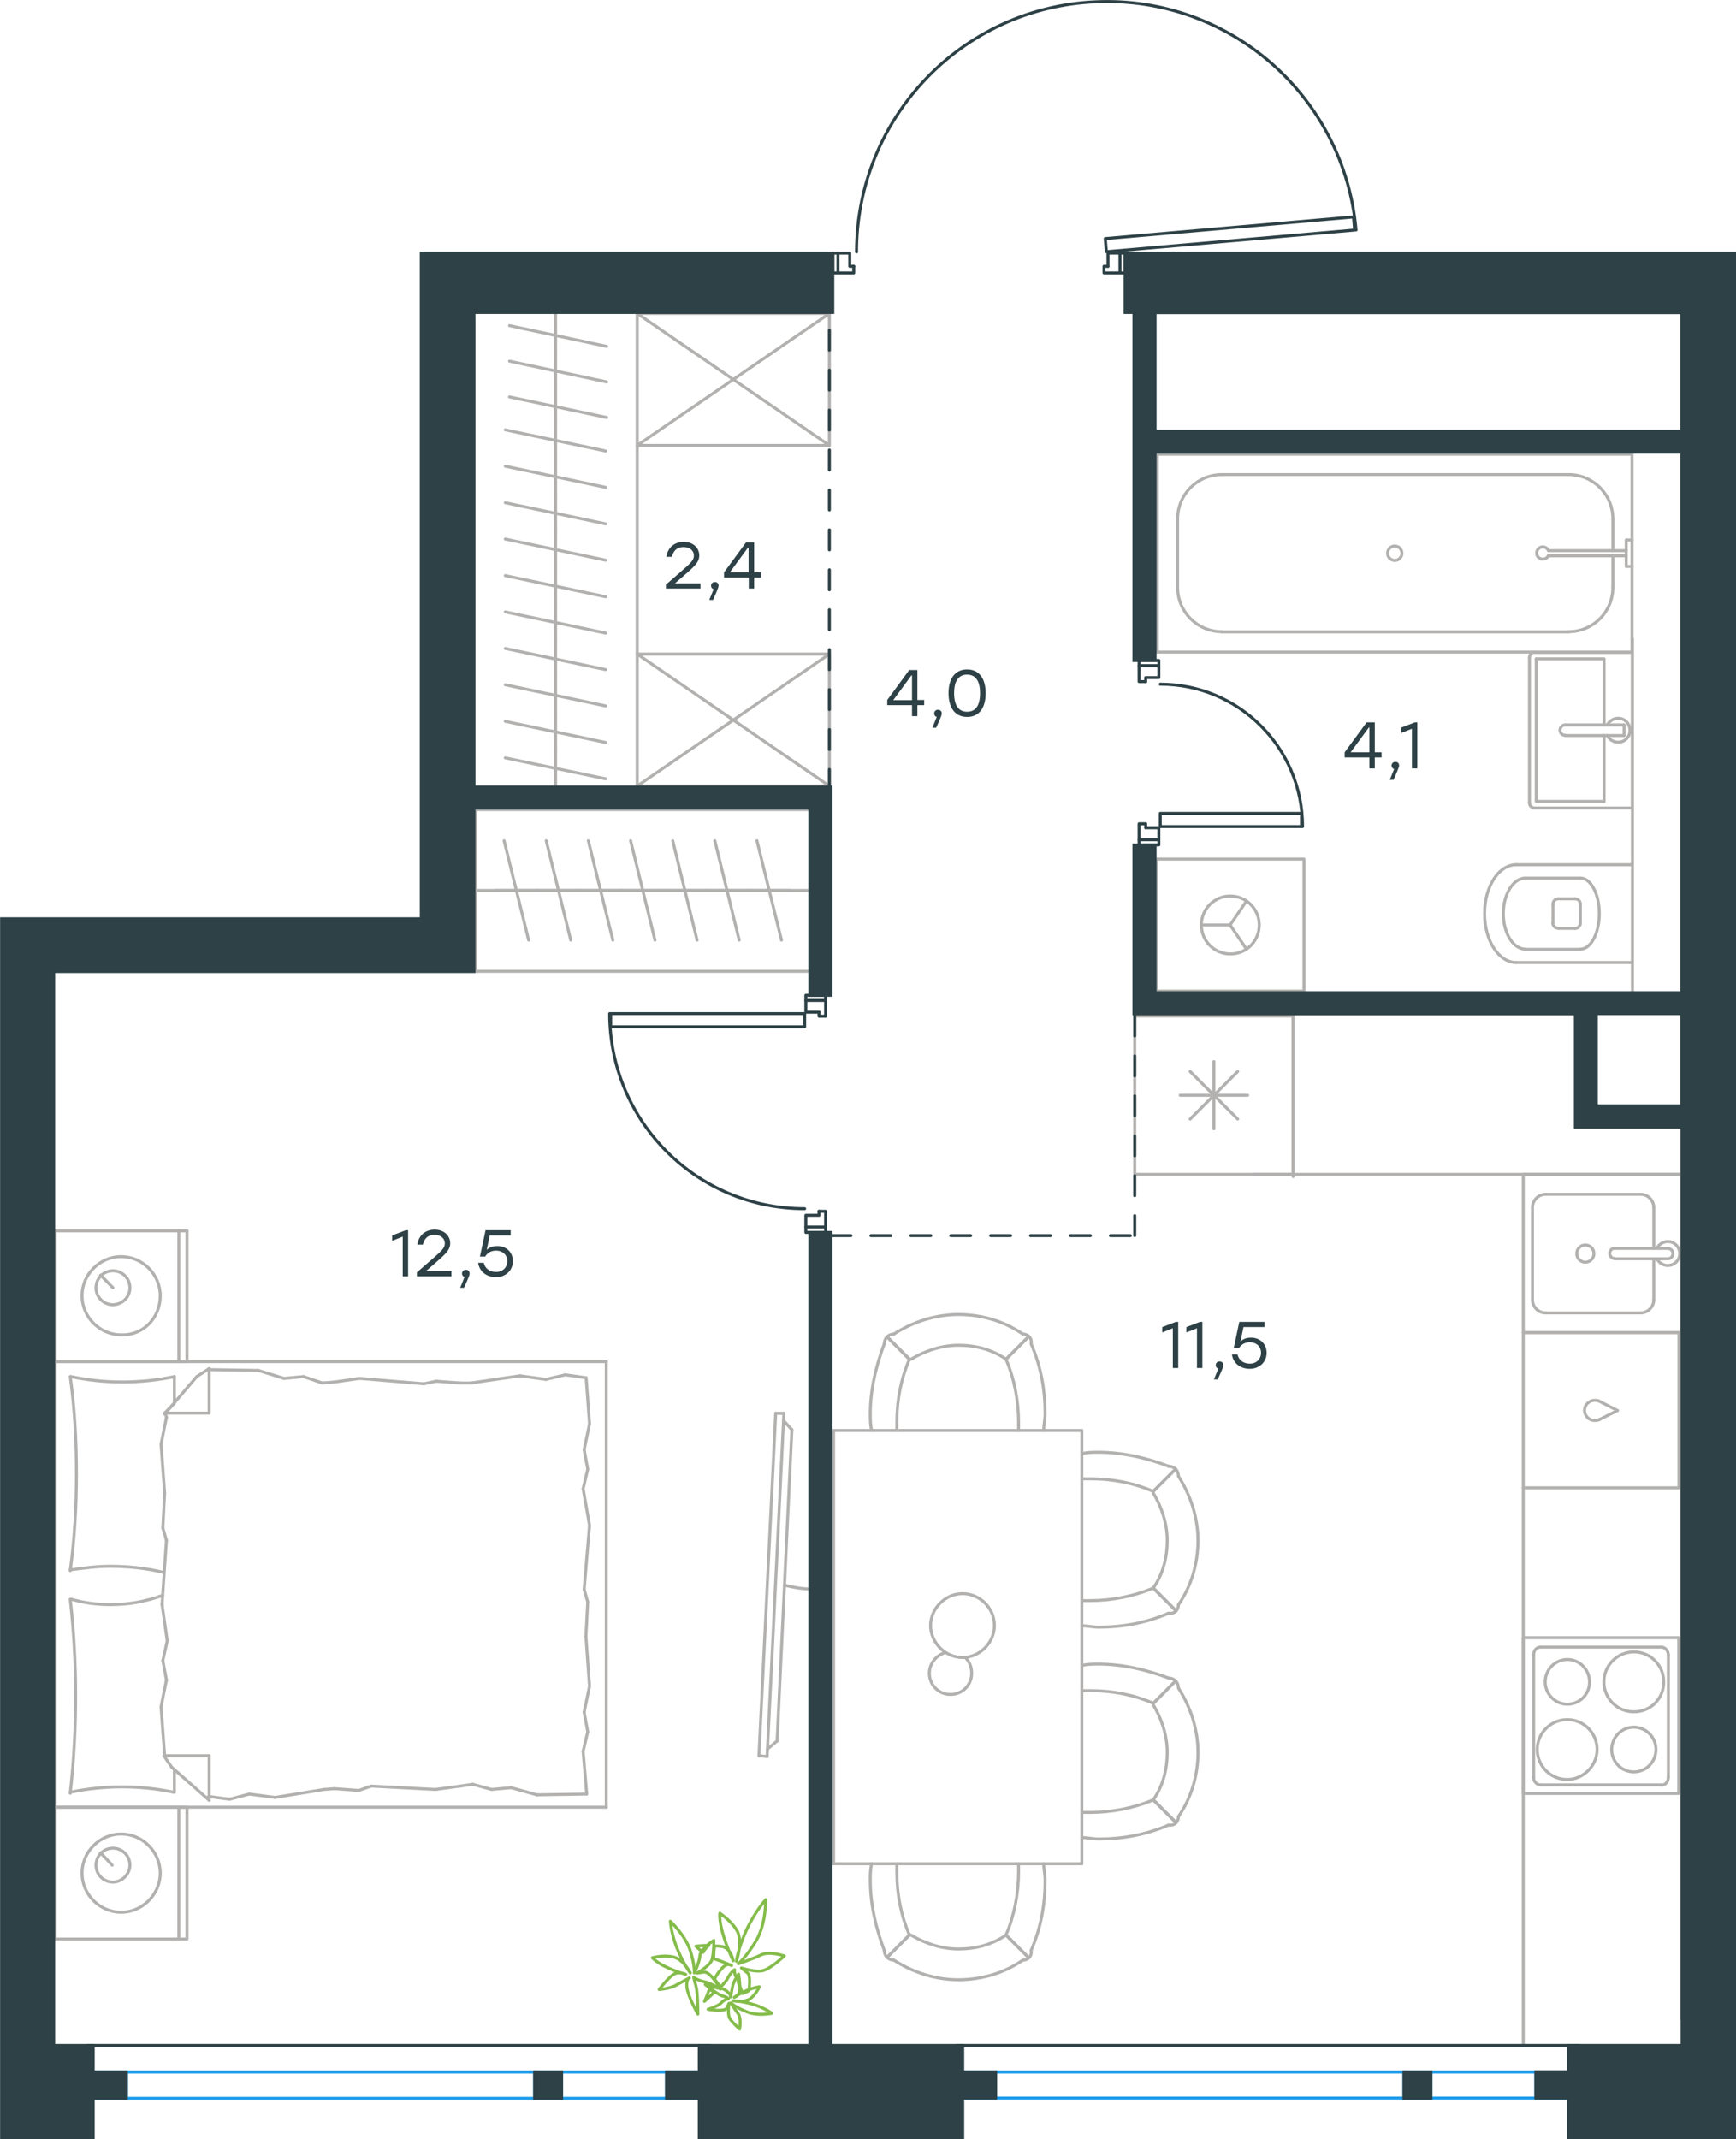 <?xml version="1.0" encoding="utf-8"?>
<!-- Generator: Adobe Illustrator 26.5.0, SVG Export Plug-In . SVG Version: 6.00 Build 0)  -->
<svg version="1.1" id="Слой_1" xmlns="http://www.w3.org/2000/svg" xmlns:xlink="http://www.w3.org/1999/xlink" x="0px" y="0px"
	 viewBox="0 0 869.9 1071.5" style="enable-background:new 0 0 869.9 1071.5;" xml:space="preserve">
<style type="text/css">
	.st0{fill:none;stroke:#B2B1B0;stroke-width:1.5;stroke-linecap:round;stroke-linejoin:round;stroke-miterlimit:22.926;}
	.st1{enable-background:new    ;}
	.st2{fill:#2D4146;}
	
		.st3{fill:none;stroke:#2D4146;stroke-width:1.5;stroke-linecap:round;stroke-linejoin:round;stroke-miterlimit:22.926;stroke-dasharray:10;}
	.st4{fill:none;stroke:#84BC4A;stroke-width:1.5;stroke-linecap:round;stroke-linejoin:round;stroke-miterlimit:22.926;}
	.st5{fill:none;stroke:#2D4146;stroke-width:1.5;stroke-linecap:round;stroke-linejoin:round;stroke-miterlimit:22.926;}
	.st6{fill:none;stroke:#2D4146;stroke-width:1.5;stroke-linecap:round;stroke-linejoin:round;stroke-miterlimit:22.925;}
	.st7{fill:none;stroke:#1D9CEB;stroke-width:1.5;stroke-linecap:round;stroke-linejoin:round;stroke-miterlimit:22.926;}
	.st8{fill:none;stroke:#2D4146;stroke-width:1.5;stroke-linecap:round;stroke-linejoin:round;stroke-miterlimit:10;}
	.st9{fill-rule:evenodd;clip-rule:evenodd;fill:#2D4146;stroke:#2D4146;stroke-width:1.5;stroke-miterlimit:10;}
</style>
<line class="st0" x1="813.8" y1="368.4" x2="813.8" y2="363.1"/>
<line class="st0" x1="803.8" y1="368.4" x2="803.8" y2="401.4"/>
<polyline class="st0" points="803.8,363.1 803.8,330 769.8,330 "/>
<polyline class="st0" points="769.8,330 769.8,401.4 803.8,401.4 "/>
<path class="st0" d="M766.4,402.1c0,1.5,1.2,2.6,2.6,2.6"/>
<path class="st0" d="M769,326.7c-1.5,0-2.6,1.2-2.6,2.6"/>
<path class="st0" d="M784.3,363.1c-1.5,0-2.6,1.2-2.6,2.6c0,1.5,1.2,2.6,2.6,2.6"/>
<line class="st0" x1="813.8" y1="368.4" x2="784.4" y2="368.4"/>
<line class="st0" x1="813.8" y1="363.1" x2="784.4" y2="363.1"/>
<path class="st0" d="M805.4,368.4c1.2,2.5,4,3.8,6.8,3.2c2.7-0.6,4.6-3.1,4.6-5.8c0-2.8-1.9-5.2-4.6-5.9c-2.7-0.6-5.5,0.7-6.8,3.2"
	/>
<line class="st0" x1="818" y1="404.7" x2="769" y2="404.7"/>
<line class="st0" x1="766.4" y1="402.1" x2="766.4" y2="329.4"/>
<polyline class="st0" points="769,326.8 818,326.8 818,404.7 "/>
<line class="st0" x1="759.8" y1="433.1" x2="818" y2="433.1"/>
<path class="st0" d="M780.8,450.2c-1.5,0-2.6,1.2-2.6,2.6"/>
<path class="st0" d="M778.1,462.3c0,1.5,1.2,2.6,2.6,2.6"/>
<path class="st0" d="M791.9,452.8c0-1.5-1.2-2.6-2.6-2.6"/>
<path class="st0" d="M789.3,465c1.5,0,2.6-1.2,2.6-2.6"/>
<line class="st0" x1="789.3" y1="450.2" x2="780.8" y2="450.2"/>
<line class="st0" x1="778.2" y1="452.8" x2="778.2" y2="462.4"/>
<line class="st0" x1="780.8" y1="465" x2="789.3" y2="465"/>
<line class="st0" x1="791.9" y1="462.4" x2="791.9" y2="452.8"/>
<path class="st0" d="M791.9,475.4c5.3,0,9.5-8,9.5-17.8c0-9.9-4.3-17.8-9.5-17.8"/>
<line class="st0" x1="764.4" y1="439.8" x2="791.9" y2="439.8"/>
<path class="st0" d="M764.4,439.8c-6.1,0-11.1,8-11.1,17.8c0,9.9,5,17.8,11.1,17.8"/>
<line class="st0" x1="764.4" y1="475.5" x2="791.9" y2="475.5"/>
<path class="st0" d="M759.8,433.1c-8.8,0-15.9,10.9-15.9,24.5c0,13.5,7.1,24.5,15.9,24.5"/>
<line class="st0" x1="759.8" y1="482.1" x2="818" y2="482.1"/>
<g>
	<polyline class="st0" points="624.6,451.3 616.4,463.3 624.6,475.4 	"/>
	<line class="st0" x1="616.4" y1="463.3" x2="601.9" y2="463.3"/>
	<path class="st0" d="M631,463.3c0-8-6.5-14.5-14.5-14.5s-14.5,6.5-14.5,14.5s6.5,14.5,14.5,14.5C624.5,477.9,631,471.4,631,463.3"
		/>
	<rect x="579.4" y="430.3" class="st0" width="74" height="66.1"/>
</g>
<line class="st0" x1="808.2" y1="294.2" x2="808.2" y2="278.4"/>
<path class="st0" d="M775.9,275.7c-0.6-1.3-2.1-2-3.5-1.7s-2.4,1.6-2.4,3c0,1.5,1,2.7,2.4,3s2.9-0.4,3.5-1.7"/>
<line class="st0" x1="814.9" y1="278.4" x2="775.9" y2="278.4"/>
<line class="st0" x1="814.9" y1="275.8" x2="775.9" y2="275.8"/>
<line class="st0" x1="814.9" y1="270.5" x2="817.8" y2="270.5"/>
<polyline class="st0" points="814.9,270.5 814.9,283.7 817.8,283.7 "/>
<path class="st0" d="M702.5,277.1c0-2-1.6-3.6-3.6-3.6s-3.6,1.6-3.6,3.6s1.6,3.6,3.6,3.6S702.5,279.1,702.5,277.1"/>
<path class="st0" d="M786,316.4c12.3,0,22.2-9.9,22.2-22.2"/>
<path class="st0" d="M808.2,259.9c0-12.3-9.9-22.2-22.2-22.2"/>
<path class="st0" d="M590.1,294.2c0,12.3,9.9,22.2,22.2,22.2"/>
<path class="st0" d="M612.3,237.7c-12.3,0-22.2,9.9-22.2,22.2"/>
<line class="st0" x1="808.2" y1="259.9" x2="808.2" y2="275.8"/>
<line class="st0" x1="786" y1="316.5" x2="612.3" y2="316.5"/>
<line class="st0" x1="590.1" y1="294.2" x2="590.1" y2="259.9"/>
<line class="st0" x1="612.3" y1="237.7" x2="786" y2="237.7"/>
<rect x="579.9" y="227.5" class="st0" width="237.9" height="99.1"/>
<line class="st0" x1="818" y1="320" x2="818" y2="503.9"/>
<line class="st0" x1="596.4" y1="536.7" x2="620.2" y2="560.5"/>
<line class="st0" x1="620.2" y1="536.7" x2="596.4" y2="560.5"/>
<line class="st0" x1="591.4" y1="548.6" x2="625.2" y2="548.6"/>
<line class="st0" x1="608.3" y1="531.7" x2="608.3" y2="565.4"/>
<rect x="568.6" y="508.9" class="st0" width="79.3" height="79.3"/>
<line class="st0" x1="828.7" y1="604.8" x2="828.7" y2="625.3"/>
<path class="st0" d="M794.4,623.6c-2.4,0-4.3,1.9-4.3,4.3c0,2.4,1.9,4.3,4.3,4.3c2.4,0,4.3-1.9,4.3-4.3S796.8,623.6,794.4,623.6"/>
<path class="st0" d="M809.2,625.2c-1.5,0-2.6,1.2-2.6,2.6c0,1.5,1.2,2.6,2.6,2.6"/>
<line class="st0" x1="835.7" y1="625.3" x2="809.2" y2="625.3"/>
<path class="st0" d="M835.7,630.5c1.5,0,2.6-1.2,2.6-2.6c0-1.5-1.2-2.6-2.6-2.6"/>
<line class="st0" x1="835.7" y1="630.5" x2="809.2" y2="630.5"/>
<path class="st0" d="M830.3,630.5c1.2,2.5,4,3.8,6.8,3.2c2.7-0.6,4.6-3.1,4.6-5.8c0-2.8-1.9-5.2-4.6-5.9c-2.7-0.6-5.5,0.7-6.8,3.2"
	/>
<path class="st0" d="M828.7,604.8c0-3.6-3-6.6-6.6-6.6"/>
<path class="st0" d="M822.1,657.6c3.6,0,6.6-3,6.6-6.6"/>
<path class="st0" d="M774.5,598.2c-3.6,0-6.6,3-6.6,6.6"/>
<path class="st0" d="M767.9,651c0,3.6,3,6.6,6.6,6.6"/>
<line class="st0" x1="822.1" y1="598.2" x2="774.5" y2="598.2"/>
<line class="st0" x1="767.9" y1="604.8" x2="767.9" y2="651"/>
<line class="st0" x1="774.5" y1="657.6" x2="822.1" y2="657.6"/>
<line class="st0" x1="828.7" y1="651" x2="828.7" y2="630.5"/>
<rect x="763.3" y="588.2" class="st0" width="79.3" height="79.3"/>
<polyline class="st0" points="763.3,588.2 842.6,588.2 842.6,1011.2 "/>
<polyline class="st0" points="842.6,563.8 842.6,588.2 628,588.2 "/>
<line class="st0" x1="648" y1="589.3" x2="648" y2="510"/>
<line class="st0" x1="396" y1="446" x2="374.9" y2="446"/>
<line class="st0" x1="379.3" y1="421.1" x2="391.6" y2="470.9"/>
<line class="st0" x1="405.8" y1="446" x2="238.3" y2="446"/>
<line class="st0" x1="374.9" y1="446" x2="353.7" y2="446"/>
<line class="st0" x1="358.2" y1="421.1" x2="370.4" y2="470.9"/>
<line class="st0" x1="353.7" y1="446" x2="332.7" y2="446"/>
<line class="st0" x1="337.1" y1="421.1" x2="349.3" y2="470.9"/>
<line class="st0" x1="332.7" y1="446" x2="311.5" y2="446"/>
<line class="st0" x1="316" y1="421.1" x2="328.2" y2="470.9"/>
<line class="st0" x1="311.5" y1="446" x2="290.4" y2="446"/>
<line class="st0" x1="294.8" y1="421.1" x2="307.1" y2="470.9"/>
<line class="st0" x1="290.4" y1="446" x2="269.3" y2="446"/>
<line class="st0" x1="273.7" y1="421.1" x2="286" y2="470.9"/>
<line class="st0" x1="269.3" y1="446" x2="248.2" y2="446"/>
<line class="st0" x1="252.6" y1="421.1" x2="264.9" y2="470.9"/>
<rect x="238.3" y="405.5" class="st0" width="167.5" height="81"/>
<line class="st0" x1="278.4" y1="394" x2="278.4" y2="375.7"/>
<line class="st0" x1="253.2" y1="379.6" x2="303.5" y2="390.1"/>
<line class="st0" x1="278.4" y1="375.7" x2="278.4" y2="357.5"/>
<line class="st0" x1="253.2" y1="361.3" x2="303.5" y2="371.9"/>
<line class="st0" x1="278.4" y1="357.5" x2="278.4" y2="339.2"/>
<line class="st0" x1="253.2" y1="343" x2="303.5" y2="353.6"/>
<line class="st0" x1="278.4" y1="339.2" x2="278.4" y2="321"/>
<line class="st0" x1="253.2" y1="324.8" x2="303.5" y2="335.4"/>
<line class="st0" x1="278.4" y1="321" x2="278.4" y2="302.7"/>
<line class="st0" x1="253.2" y1="306.5" x2="303.5" y2="317.1"/>
<line class="st0" x1="278.4" y1="302.7" x2="278.4" y2="284.5"/>
<line class="st0" x1="253.2" y1="288.3" x2="303.5" y2="298.9"/>
<line class="st0" x1="278.4" y1="284.5" x2="278.4" y2="266.2"/>
<line class="st0" x1="253.2" y1="270" x2="303.5" y2="280.6"/>
<line class="st0" x1="278.4" y1="266.2" x2="278.4" y2="248"/>
<line class="st0" x1="253.2" y1="251.8" x2="303.5" y2="262.4"/>
<line class="st0" x1="278.4" y1="248" x2="278.4" y2="229.7"/>
<line class="st0" x1="253.2" y1="233.5" x2="303.5" y2="244.1"/>
<line class="st0" x1="278.4" y1="229.7" x2="278.4" y2="211.5"/>
<line class="st0" x1="253.2" y1="215.3" x2="303.5" y2="225.9"/>
<line class="st0" x1="278.4" y1="211.5" x2="278.4" y2="193.2"/>
<line class="st0" x1="255.3" y1="198.8" x2="304" y2="209.1"/>
<line class="st0" x1="278.4" y1="193.2" x2="278.4" y2="175"/>
<line class="st0" x1="255.3" y1="180.9" x2="304" y2="191.3"/>
<line class="st0" x1="278.4" y1="175" x2="278.4" y2="156.7"/>
<line class="st0" x1="255.3" y1="163.1" x2="304" y2="173.5"/>
<polyline class="st0" points="262.7,156.4 319.3,156.4 319.3,394.3 237.4,394.3 237.4,160.4 "/>
<polyline class="st0" points="415.6,223.1 319.3,157 415.6,157 415.6,223.1 319.3,223.1 415.6,157 "/>
<polyline class="st0" points="415.6,327.6 319.3,393.7 415.6,393.7 415.6,327.6 319.3,327.6 415.6,393.7 "/>
<g class="st1">
	<path class="st2" d="M692.3,379.4h-3.4v5.5h-2.7v-5.5h-12.4v-2.6l11-15h4.1v15h3.4V379.4z M686.2,376.8v-12.4h-0.3l-9.1,12.4
		L686.2,376.8z"/>
	<path class="st2" d="M698.3,390.6h-1.9l2.2-5.4c-0.8-0.2-1.3-0.9-1.3-1.7c0-1.1,0.8-1.9,1.9-1.9c0.8,0,1.9,0.4,1.9,1.9
		C701,384,700.9,384.8,698.3,390.6z"/>
	<path class="st2" d="M710.2,361.8v23.1h-2.7V365l-5.3,2.1v-2.7l6.8-2.6H710.2z"/>
</g>
<g class="st1">
	<path class="st2" d="M590.4,662.1v23.1h-2.7v-19.9l-5.3,2.1v-2.7l6.8-2.6H590.4z"/>
	<path class="st2" d="M602.5,662.1v23.1h-2.7v-19.9l-5.3,2.1v-2.7l6.8-2.6H602.5z"/>
	<path class="st2" d="M610.2,690.9h-1.9l2.2-5.4c-0.8-0.2-1.3-0.9-1.3-1.7c0-1.1,0.8-1.9,1.9-1.9c0.8,0,1.9,0.4,1.9,1.9
		C613,684.4,612.9,685.1,610.2,690.9z"/>
	<path class="st2" d="M634.7,677.6c0,4.7-3.7,8-8.4,8c-4.4,0-8.3-2.4-9-7.2h2.8c0.7,3,3.1,4.6,6.2,4.6c3.3,0,5.6-2.3,5.6-5.4
		c0-3.2-2.4-5.3-5.6-5.3c-2.6,0-4.4,1.2-5.5,3h-2.6l2.8-13.2h12.6v2.6h-10.5l-1.5,7.2c1.3-1.2,3-1.9,5.3-1.9
		C631.2,670,634.7,672.9,634.7,677.6z"/>
</g>
<g class="st1">
	<path class="st2" d="M204.5,616.2v23.1h-2.7v-19.9l-5.3,2.1v-2.7l6.8-2.6H204.5z"/>
	<path class="st2" d="M226.2,639.3h-17.3v-2l6.7-5.8c5.6-4.9,7.3-6.3,7.3-8.7c0-2.5-2-4.3-5.2-4.3c-3.3,0-5.1,1.9-5.8,4.9h-2.8
		c0.7-4.6,4-7.5,8.7-7.5c4.7,0,7.8,3,7.8,6.8c0,3.4-2.4,5.5-7.8,10.2l-4.4,3.8h12.8V639.3z"/>
	<path class="st2" d="M232.5,645h-1.9l2.2-5.4c-0.8-0.2-1.3-0.9-1.3-1.7c0-1.1,0.8-1.9,1.9-1.9c0.8,0,1.9,0.4,1.9,1.9
		C235.3,638.5,235.2,639.2,232.5,645z"/>
	<path class="st2" d="M257,631.7c0,4.7-3.7,8-8.4,8c-4.4,0-8.3-2.4-9-7.2h2.8c0.7,3,3.1,4.6,6.2,4.6c3.3,0,5.6-2.3,5.6-5.4
		c0-3.2-2.4-5.3-5.6-5.3c-2.6,0-4.4,1.2-5.5,3h-2.6l2.8-13.2h12.6v2.6h-10.5l-1.5,7.2c1.3-1.2,3-1.9,5.3-1.9
		C253.5,624.1,257,627,257,631.7z"/>
</g>
<g class="st1">
	<path class="st2" d="M463.1,353.2h-3.4v5.5H457v-5.5h-12.4v-2.6l11-15h4.1v15h3.4V353.2z M457,350.7v-12.4h-0.3l-9.1,12.4
		L457,350.7z"/>
	<path class="st2" d="M469.1,364.5h-1.9l2.2-5.4c-0.8-0.2-1.3-0.9-1.3-1.7c0-1.1,0.8-1.9,1.9-1.9c0.8,0,1.9,0.4,1.9,1.9
		C471.9,357.9,471.8,358.7,469.1,364.5z"/>
	<path class="st2" d="M493.9,347.2c0,7.6-3.4,11.9-9.3,11.9c-5.8,0-9.3-4.3-9.3-11.9s3.5-11.9,9.3-11.9
		C490.5,335.3,493.9,339.7,493.9,347.2z M491.1,347.2c0-6.6-2.6-9.3-6.5-9.3s-6.5,2.7-6.5,9.3s2.6,9.3,6.5,9.3
		S491.1,353.9,491.1,347.2z"/>
</g>
<g class="st1">
	<path class="st2" d="M351,294.8h-17.3v-2l6.7-5.8c5.6-4.9,7.3-6.3,7.3-8.7c0-2.5-2-4.3-5.2-4.3c-3.3,0-5.1,1.9-5.8,4.9h-2.8
		c0.7-4.6,4-7.5,8.7-7.5c4.7,0,7.8,3,7.8,6.8c0,3.4-2.4,5.5-7.8,10.2l-4.4,3.8H351V294.8z"/>
	<path class="st2" d="M357.3,300.5h-1.9l2.2-5.4c-0.8-0.2-1.3-0.9-1.3-1.7c0-1.1,0.8-1.9,1.9-1.9c0.8,0,1.9,0.4,1.9,1.9
		C360,294,359.9,294.7,357.3,300.5z"/>
	<path class="st2" d="M381.3,289.3h-3.4v5.5h-2.7v-5.5h-12.4v-2.6l11-15h4.1v15h3.4V289.3z M375.1,286.7v-12.4h-0.3l-9.1,12.4
		L375.1,286.7z"/>
</g>
<g>
	<path class="st0" d="M796.5,842.4c0-6.2-5-11.2-11.1-11.2s-11.1,5-11.1,11.2s5,11.2,11.1,11.2C791.5,853.5,796.5,848.9,796.5,842.4
		z"/>
	<path class="st0" d="M800.3,876.3c0-8.1-6.5-15-15-15c-8.1,0-15,6.6-15,15c0,8.1,6.5,15,15,15C793.4,891.3,800.3,884.4,800.3,876.3
		z"/>
	<path class="st0" d="M829.8,876.3c0-6.2-5-11.2-11.1-11.2s-11.1,5-11.1,11.2s5,11.2,11.1,11.2C824.9,887.5,829.8,882.4,829.8,876.3
		z"/>
	<path class="st0" d="M833.7,842.4c0-8.1-6.5-15-15-15c-8.1,0-15,6.6-15,15c0,8.1,6.5,15,15,15S833.7,850.8,833.7,842.4z"/>
	<line class="st0" x1="768.5" y1="890.2" x2="768.5" y2="828.9"/>
	<line class="st0" x1="832.5" y1="894" x2="771.9" y2="894"/>
	<line class="st0" x1="836" y1="828.9" x2="836" y2="890.2"/>
	<line class="st0" x1="771.9" y1="825" x2="832.5" y2="825"/>
	<path class="st0" d="M836,890.2L836,890.2c0,2.3-1.5,3.9-3.5,3.9"/>
	<path class="st0" d="M768.5,828.9L768.5,828.9c0-2.3,1.5-3.9,3.5-3.9"/>
	<path class="st0" d="M771.9,894L771.9,894c-1.9,0-3.5-1.9-3.5-3.9"/>
	<path class="st0" d="M832.5,825L832.5,825c1.9,0,3.5,1.9,3.5,3.9"/>
	<rect x="763.3" y="820.3" class="st0" width="77.9" height="78"/>
</g>
<g>
	<rect x="763.3" y="667.4" class="st0" width="78" height="77.8"/>
	<line class="st0" x1="810.5" y1="706.5" x2="801.3" y2="701.8"/>
	<line class="st0" x1="801.3" y1="711.1" x2="810.5" y2="706.5"/>
	<path class="st0" d="M801.3,711.1c-0.8,0.4-1.5,0.4-2.3,0.4c-2.7,0-5-2.3-5-5"/>
	<path class="st0" d="M801.3,701.8c-0.8-0.4-1.5-0.4-2.3-0.4c-2.7,0-5,2.3-5,5"/>
</g>
<line class="st0" x1="763.3" y1="745.2" x2="763.3" y2="1024.5"/>
<g>
	<line class="st0" x1="417.7" y1="933.5" x2="417.7" y2="716.5"/>
	<line class="st0" x1="417.7" y1="716.5" x2="542.1" y2="716.5"/>
	<line class="st0" x1="542.1" y1="716.5" x2="542.1" y2="933.5"/>
	<line class="st0" x1="542.1" y1="933.5" x2="417.7" y2="933.5"/>
	<path class="st0" d="M482.3,798.2c-8.6,0-16,7.4-16,16s7.4,16,16,16s16-7.4,16-16C498.3,805.3,490.9,798.2,482.3,798.2z"/>
	<path class="st0" d="M483.8,830.3c2,2,3.1,4.7,3.1,7.8c0,5.9-4.7,10.6-10.6,10.6s-10.6-4.7-10.6-10.6c0-4.7,3.1-8.6,7.4-10.2"/>
	<path class="st0" d="M577.9,795.4c4.9-7,7-15.4,7-23.8c0-8.4-2.8-16.8-7-23.8"/>
	<path class="st0" d="M542.1,814.3c2.8,0,5.6,0.7,8.4,0.7c11.9,0,23.8-2.1,35.1-7"/>
	<path class="st0" d="M585.6,734.4c-11.2-4.2-23.1-7-35.1-7c-2.8,0-5.6,0-8.4,0.7"/>
	<path class="st0" d="M542.1,801.7c1.4,0,2.8,0,4.2,0c10.5,0,21.7-2.1,31.6-6.3"/>
	<path class="st0" d="M577.9,747c-9.8-4.2-20.3-6.3-31.6-6.3c-1.4,0-2.8,0-4.2,0"/>
	<path class="st0" d="M590.5,803.8c6.3-9.1,9.8-20.3,9.8-32.2c0-11.2-3.5-22.4-9.8-32.2"/>
	<line class="st0" x1="577.9" y1="795.4" x2="589.1" y2="806.6"/>
	<line class="st0" x1="577.9" y1="747" x2="589.1" y2="735.8"/>
	<line class="st0" x1="577.9" y1="795.4" x2="589.1" y2="806.6"/>
	<line class="st0" x1="577.9" y1="747" x2="589.1" y2="735.8"/>
	<path class="st0" d="M590.5,739.3c0-2.8-2.1-4.9-4.9-4.9"/>
	<path class="st0" d="M585.6,808c2.8,0.5,4.9-1.4,4.9-4.2"/>
	<path class="st0" d="M577.9,901.5c4.9-7,7-15.4,7-23.8c0-8.4-2.8-16.8-7-23.8"/>
	<path class="st0" d="M542.1,920.4c2.8,0,5.6,0.7,8.4,0.7c11.9,0,23.8-2.1,35.1-7"/>
	<path class="st0" d="M585.6,840.5c-11.2-4.2-23.1-7-35.1-7c-2.8,0-5.6,0-8.4,0.7"/>
	<path class="st0" d="M542.1,907.8c1.4,0,2.8,0,4.2,0c10.5,0,21.7-2.1,31.6-6.3"/>
	<path class="st0" d="M577.9,853.1c-9.8-4.2-20.3-6.3-31.6-6.3c-1.4,0-2.8,0-4.2,0"/>
	<path class="st0" d="M590.5,909.9c6.3-9.1,9.8-20.3,9.8-32.2c0-11.2-3.5-22.4-9.8-32.2"/>
	<line class="st0" x1="577.9" y1="901.5" x2="589.1" y2="912.7"/>
	<line class="st0" x1="577.9" y1="853.2" x2="589.1" y2="841.9"/>
	<line class="st0" x1="577.9" y1="901.5" x2="589.1" y2="912.7"/>
	<line class="st0" x1="577.9" y1="853.2" x2="589.1" y2="841.9"/>
	<path class="st0" d="M590.5,845.4c0-2.8-2.1-4.9-4.9-4.9"/>
	<path class="st0" d="M585.6,914.1c2.8,0.5,4.9-1.4,4.9-4.2"/>
	<path class="st0" d="M504.1,680.8c-7-4.9-15.4-7-23.8-7s-16.8,2.8-23.8,7"/>
	<path class="st0" d="M523,716.5c0-2.8,0.7-5.6,0.7-8.4c0-11.9-2.1-23.8-7-35"/>
	<path class="st0" d="M443.1,673.1c-4.2,11.2-7,23.1-7,35c0,2.8,0,5.6,0.7,8.4"/>
	<path class="st0" d="M510.4,716.5c0-1.4,0-2.8,0-4.2c0-10.5-2.1-21.7-6.3-31.5"/>
	<path class="st0" d="M455.7,680.8c-4.2,9.8-6.3,20.3-6.3,31.5c0,1.4,0,2.8,0,4.2"/>
	<path class="st0" d="M512.5,668.2c-9.1-6.3-20.3-9.8-32.3-9.8c-11.2,0-22.4,3.5-32.3,9.8"/>
	<line class="st0" x1="504.1" y1="680.8" x2="515.3" y2="669.6"/>
	<line class="st0" x1="455.7" y1="680.8" x2="444.5" y2="669.6"/>
	<line class="st0" x1="504.1" y1="680.8" x2="515.3" y2="669.6"/>
	<line class="st0" x1="455.7" y1="680.8" x2="444.5" y2="669.6"/>
	<path class="st0" d="M448,668.2c-2.8,0-4.9,2.1-4.9,4.9"/>
	<path class="st0" d="M516.7,673.1c0.5-2.8-1.4-4.9-4.2-4.9"/>
	<path class="st0" d="M504.1,969.2c-7,4.9-15.4,7-23.8,7s-16.8-2.8-23.8-7"/>
	<path class="st0" d="M523,933.5c0,2.8,0.7,5.6,0.7,8.4c0,11.9-2.1,23.8-7,35"/>
	<path class="st0" d="M443.1,976.9c-4.2-11.2-7-23.1-7-35c0-2.8,0-5.6,0.7-8.4"/>
	<path class="st0" d="M510.4,933.5c0,1.4,0,2.8,0,4.2c0,10.5-2.1,21.7-6.3,31.5"/>
	<path class="st0" d="M455.7,969.2c-4.2-9.8-6.3-20.3-6.3-31.5c0-1.4,0-2.8,0-4.2"/>
	<path class="st0" d="M512.5,981.8c-9.1,6.3-20.3,9.8-32.3,9.8c-11.2,0-22.4-3.5-32.3-9.8"/>
	<line class="st0" x1="504.1" y1="969.2" x2="515.3" y2="980.4"/>
	<line class="st0" x1="455.7" y1="969.2" x2="444.5" y2="980.4"/>
	<line class="st0" x1="504.1" y1="969.2" x2="515.3" y2="980.4"/>
	<line class="st0" x1="455.7" y1="969.2" x2="444.5" y2="980.4"/>
	<path class="st0" d="M448,981.8c-2.8,0-4.9-2.1-4.9-4.9"/>
	<path class="st0" d="M516.7,976.9c0.5,2.8-1.4,4.9-4.2,4.9"/>
</g>
<line class="st3" x1="568.6" y1="618.9" x2="568.6" y2="498.6"/>
<line class="st3" x1="416.4" y1="618.9" x2="568.1" y2="618.9"/>
<g>
	<line class="st0" x1="27.6" y1="682" x2="27.6" y2="616.5"/>
	<line class="st0" x1="93.7" y1="616.5" x2="93.7" y2="682"/>
	<line class="st0" x1="93.7" y1="682" x2="27.6" y2="682"/>
	<line class="st0" x1="27.6" y1="616.5" x2="93.7" y2="616.5"/>
	<line class="st0" x1="56.6" y1="645" x2="50.4" y2="638.7"/>
	<line class="st0" x1="89.6" y1="616.5" x2="89.6" y2="682"/>
	<path class="st0" d="M80.3,649c0-10.7-8.9-19.6-19.6-19.6s-19.6,8.9-19.6,19.6c0,10.7,8.9,19.6,19.6,19.6
		C71.8,669,80.3,660.1,80.3,649z"/>
	<path class="st0" d="M65.1,645c0-4.9-4-8.5-8.5-8.5c-4.9,0-8.5,4-8.5,8.5c0,4.9,4,8.5,8.5,8.5C61.1,653.4,65.1,649.9,65.1,645z"/>
	<line class="st0" x1="27.6" y1="905.2" x2="27.6" y2="682"/>
	<line class="st0" x1="87.4" y1="886.4" x2="87.4" y2="897.7"/>
	<line class="st0" x1="82.5" y1="707.8" x2="104.8" y2="707.8"/>
	<line class="st0" x1="87.4" y1="702.9" x2="82.5" y2="707.8"/>
	<line class="st0" x1="303.8" y1="905.2" x2="27.6" y2="905.2"/>
	<line class="st0" x1="104.8" y1="685.5" x2="104.8" y2="707.8"/>
	<line class="st0" x1="27.6" y1="682" x2="303.8" y2="682"/>
	<line class="st0" x1="104.8" y1="901.7" x2="86.1" y2="885.2"/>
	<line class="st0" x1="86.1" y1="885.2" x2="82.1" y2="879.4"/>
	<line class="st0" x1="87.4" y1="689.5" x2="87.4" y2="702.5"/>
	<line class="st0" x1="82.5" y1="879.4" x2="104.8" y2="879.4"/>
	<line class="st0" x1="82.5" y1="708.3" x2="98.6" y2="689.5"/>
	<line class="st0" x1="98.6" y1="689.5" x2="104.8" y2="685.5"/>
	<line class="st0" x1="104.8" y1="901.7" x2="104.8" y2="879.4"/>
	<line class="st0" x1="294.5" y1="802.3" x2="293.6" y2="819.7"/>
	<line class="st0" x1="292.2" y1="745.7" x2="295.4" y2="764"/>
	<line class="st0" x1="292.7" y1="726.1" x2="294.5" y2="735.9"/>
	<line class="st0" x1="294.5" y1="735.9" x2="292.2" y2="745.7"/>
	<line class="st0" x1="292.7" y1="796.1" x2="294.5" y2="802.3"/>
	<line class="st0" x1="295.4" y1="764" x2="292.7" y2="796.1"/>
	<line class="st0" x1="293.7" y1="690" x2="295.4" y2="713.2"/>
	<line class="st0" x1="295.4" y1="713.2" x2="292.7" y2="726.1"/>
	<line class="st0" x1="292.2" y1="877.2" x2="294" y2="898.6"/>
	<line class="st0" x1="292.7" y1="857.6" x2="294.5" y2="867.4"/>
	<line class="st0" x1="294.5" y1="867.4" x2="292.2" y2="877.2"/>
	<line class="st0" x1="293.6" y1="819.7" x2="295.4" y2="844.6"/>
	<line class="st0" x1="295.4" y1="844.6" x2="292.7" y2="857.6"/>
	<line class="st0" x1="303.8" y1="905.2" x2="303.8" y2="682"/>
	<path class="st0" d="M35.2,801c1.8,16,2.7,32.1,2.7,48.6c0,16-0.9,32.5-2.7,48.6"/>
	<path class="st0" d="M81.5,799.1c-8.9,3.1-16.8,4.6-26.2,4.6c-6.7,0-13.4-0.9-19.6-2.7"/>
	<path class="st0" d="M35.2,897.7c8.5-1.8,17.4-2.7,25.9-2.7c8.9,0,17.4,0.9,25.9,2.7"/>
	<path class="st0" d="M35.2,786.3c6.7-0.9,13.4-1.8,19.6-1.8c9.4,0,18.3,0.9,27.2,3.1"/>
	<line class="st0" x1="161.5" y1="692.7" x2="167.7" y2="692.2"/>
	<line class="st0" x1="142.3" y1="690.4" x2="152.1" y2="689.5"/>
	<line class="st0" x1="152.1" y1="689.5" x2="161.5" y2="692.7"/>
	<line class="st0" x1="104.8" y1="686" x2="129.4" y2="686.4"/>
	<line class="st0" x1="129.4" y1="686.4" x2="142.3" y2="690.4"/>
	<line class="st0" x1="218.6" y1="691.8" x2="230.7" y2="692.7"/>
	<line class="st0" x1="167.7" y1="692.2" x2="180.2" y2="690.4"/>
	<line class="st0" x1="212.4" y1="693.1" x2="218.6" y2="691.8"/>
	<line class="st0" x1="180.2" y1="690.4" x2="212.4" y2="693.1"/>
	<line class="st0" x1="230.7" y1="692.7" x2="236" y2="692.7"/>
	<line class="st0" x1="273.5" y1="690.9" x2="283.3" y2="688.6"/>
	<line class="st0" x1="283.3" y1="688.6" x2="293.1" y2="690"/>
	<line class="st0" x1="236" y1="692.7" x2="260.6" y2="689.1"/>
	<line class="st0" x1="260.6" y1="689.1" x2="273.5" y2="690.9"/>
	<line class="st0" x1="236.9" y1="893.7" x2="230.7" y2="894.6"/>
	<line class="st0" x1="256.1" y1="895.4" x2="246.3" y2="896.3"/>
	<line class="st0" x1="246.3" y1="896.3" x2="236.9" y2="893.7"/>
	<line class="st0" x1="294" y1="898.6" x2="269" y2="899"/>
	<line class="st0" x1="269" y1="899" x2="256.1" y2="895.4"/>
	<line class="st0" x1="179.8" y1="896.8" x2="167.7" y2="895.9"/>
	<line class="st0" x1="230.7" y1="894.6" x2="218.2" y2="896.3"/>
	<line class="st0" x1="186" y1="894.6" x2="179.8" y2="896.8"/>
	<line class="st0" x1="218.2" y1="896.3" x2="186" y2="894.6"/>
	<line class="st0" x1="167.7" y1="895.9" x2="162.4" y2="896.3"/>
	<line class="st0" x1="105.3" y1="899.9" x2="104.4" y2="899.9"/>
	<line class="st0" x1="124.9" y1="898.6" x2="115.1" y2="901.2"/>
	<line class="st0" x1="115.1" y1="901.2" x2="105.3" y2="899.9"/>
	<line class="st0" x1="162.4" y1="896.3" x2="137.8" y2="900.3"/>
	<line class="st0" x1="137.8" y1="900.3" x2="124.9" y2="898.6"/>
	<path class="st0" d="M35.2,689.5c2.2,16,3.1,32.1,3.1,48.6c0,16-0.9,32.5-3.1,48.6"/>
	<path class="st0" d="M87.4,689.5c-8.5,1.8-17.4,2.7-25.9,2.7c-8.9,0-17.4-0.9-25.9-2.7"/>
	<line class="st0" x1="81.6" y1="765.3" x2="82.5" y2="747.9"/>
	<line class="st0" x1="83.8" y1="821.9" x2="81.2" y2="803.6"/>
	<line class="st0" x1="83.4" y1="841.5" x2="81.6" y2="831.7"/>
	<line class="st0" x1="81.6" y1="831.7" x2="83.8" y2="821.9"/>
	<line class="st0" x1="83.4" y1="771.5" x2="81.6" y2="765.3"/>
	<line class="st0" x1="81.2" y1="803.6" x2="83.4" y2="771.5"/>
	<line class="st0" x1="82.5" y1="879.4" x2="80.7" y2="854.9"/>
	<line class="st0" x1="80.7" y1="854.9" x2="83.4" y2="841.5"/>
	<line class="st0" x1="83.4" y1="710" x2="83" y2="707.8"/>
	<line class="st0" x1="82.5" y1="747.9" x2="80.7" y2="723.4"/>
	<line class="st0" x1="80.7" y1="723.4" x2="83.4" y2="710"/>
	<line class="st0" x1="27.6" y1="971.2" x2="27.6" y2="905.2"/>
	<line class="st0" x1="93.7" y1="905.2" x2="93.7" y2="971.2"/>
	<line class="st0" x1="93.2" y1="971.2" x2="27.6" y2="971.2"/>
	<line class="st0" x1="27.6" y1="905.2" x2="93.2" y2="905.2"/>
	<line class="st0" x1="56.2" y1="934.2" x2="50.4" y2="928"/>
	<line class="st0" x1="89.6" y1="905.2" x2="89.6" y2="971.2"/>
	<path class="st0" d="M80.3,938.2c0-10.7-8.9-19.6-19.6-19.6s-19.6,8.9-19.6,19.6c0,10.7,8.9,19.6,19.6,19.6
		C71.3,957.8,80.3,948.9,80.3,938.2z"/>
	<path class="st0" d="M65.1,934.2c0-4.9-4-8.5-8.5-8.5c-4.9,0-8.5,4-8.5,8.5c0,4.9,4,8.5,8.5,8.5S65.1,938.7,65.1,934.2z"/>
</g>
<g>
	<path class="st0" d="M393.1,794c4.6,1.1,9.1,1.9,13.5,1.9"/>
	<line class="st0" x1="384.4" y1="879.8" x2="392.8" y2="707.9"/>
	<line class="st0" x1="388.7" y1="707.9" x2="380.3" y2="879.4"/>
	<line class="st0" x1="380.3" y1="879.4" x2="384.4" y2="879.8"/>
	<line class="st0" x1="396.8" y1="716.1" x2="389.4" y2="872"/>
	<line class="st0" x1="392.7" y1="711.6" x2="396.8" y2="716.1"/>
	<line class="st0" x1="389.4" y1="872" x2="384.5" y2="876.1"/>
	<line class="st0" x1="388.7" y1="707.9" x2="392.8" y2="707.9"/>
</g>
<line class="st3" x1="415.6" y1="415.4" x2="415.6" y2="154.4"/>
<g>
	<path class="st4" d="M370,983.6c0,0,3.9-3.3,9-11.7c4.9-8.4,4.7-20.4,4.7-20.4s-5.5,6.1-9.8,15.5c-4.2,9.3-4.9,15.4-4.9,15.4
		s3.3-9.3,0.5-15.1c-3.1-5.4-8.8-9-8.8-9s-0.4,3.7,1.4,9.8c1.6,6.1,5.3,14,5.3,14s-0.9-5.5-4.7-6.9c-0.9-0.4-2.8-0.5-4.6-0.5
		c-0.4,1.6-0.4,4.3-0.5,6.1c0.4,0.4,0.5,0.4,0.5,0.4c3.9,1.2,8.5,3.3,8.5,3.3s-2.2-2.2-5.5,2.2c-0.9,0.9-2.2,2.8-3.1,4.6
		c0.9,1.2,2.5,3.1,3.1,3.9c1.6-1.6,3.3-3.6,3.7-4.7c2.2-3.6,3.3-3.9,3.3-3.9s-0.4,1.6,0.9,3.9c0.5-0.5,0.5-0.9,0.5-0.9
		s0.4,1.4,0.5,3.6c0.5,1.4,1.4,3.3,2.2,5.3c0.5-0.5,1.4-0.5,2.7-1.2l0.4-0.4c0.5-3.6,0.5-7.4-0.5-8.5l-3.3-2.7c0,0,8.5,2.8,12,0.9
		c3.6-1.4,9.5-6.9,9.5-6.9s-7.6-2.7-11.9-0.4C376.6,981.4,370,983.6,370,983.6z M355.2,974.4c-3.3,0-6.5,0.4-6.5,0.4
		s1.4,1.4,3.6,3.1C353.2,976.3,354.1,975.2,355.2,974.4z M356.4,994c-0.4,0.4-0.4,0.5-0.5,0.9c0.9,0.4,2.7,0.5,3.7,0.9l0.4-0.4
		C359.2,995.4,358,994.5,356.4,994z M355.5,996.3c-1.2,3.3-2.5,6.1-2.5,6.1s2.5-2.2,4.7-4.3C357.4,997.4,356.3,996.8,355.5,996.3z
		 M373.5,1002.1c0,0.4,0.4,0.5,0.4,0.5h0.4c0-0.4,0.4-0.5,0.4-0.9C373.7,1002.1,373.7,1002.1,373.5,1002.1z"/>
	<path class="st4" d="M347.9,988.2c0,0,0.4-3.9-2.2-11.7c-2.7-7.6-9.8-14.2-9.8-14.2s0.5,7.1,3.9,14.8c3.3,7.6,6.1,11.1,6.1,11.1
		s-3.3-6.8-8.5-8c-4.9-1.2-10.5,0.4-10.5,0.4s2.2,2.5,6.9,4.6c4.7,2.3,9.8,3.7,9.8,3.7s-2.7-1.4-5.3-0.4c-3.1,1.4-8,8-8,8
		s6.1-0.5,9-2.5c3.1-1.6,6.1-3.3,6.1-3.3s-1.6,0.4-1.2,4.7c0.5,4.6,5.5,13.4,5.5,13.4s0-10.6-0.9-13.8c-0.9-3.1-1.2-4.6-1.2-4.6
		s2.2,1.6,5.3,2.2c2.7,0.4,5.5,2.5,7.6,3.3c0.4,0.4,0.5,0.4,0.5,0.4c-0.9-1.6-5.5-9.3-8.5-8.5l-3.3,0.5c0,0,6.8-3.7,7.6-6.9
		c0.9-3.1,0.9-9.5,0.9-9.5s-5.5,3.3-6.9,7.1C350.5,983.3,347.9,988.2,347.9,988.2z"/>
	<path class="st4" d="M366.3,1003.2c0,0,2.2,2.2,7.6,4.3c5.5,2.5,12.9,0.9,12.9,0.9s-4.2-3.1-10.2-4.7c-6.1-1.6-9.3-1.6-9.3-1.6
		s5.3,1.2,8.5-0.9c3.3-2.5,4.7-6.1,4.7-6.1s-2.5,0.4-5.7,1.6c-3.6,1.4-6.9,3.7-6.9,3.7s2.2-0.5,2.7-3.1c0.5-2.5-0.5-8.5-0.5-8.5
		s-2.7,3.7-3.1,6.5c-0.5,2.7-0.9,4.9-0.9,4.9s0.5-0.9-2.2-3.1c-2.8-2.2-10.5-3.1-10.5-3.1s6.1,4.9,8.5,5.7c2.5,0.5,3.1,1.4,3.1,1.4
		s-2.2,0.4-3.7,2.2c-1.6,1.6-6.5,3.1-6.5,3.1s8,1.4,9.3-0.5l1.2-2.5c0,0-0.9,5.5,0.4,7.6s4.9,5.3,4.9,5.3s0.9-4.7-0.5-7.4
		C368.1,1006.4,366.3,1003.2,366.3,1003.2z"/>
</g>
<rect x="561.2" y="126.8" class="st5" width="2.6" height="9.9"/>
<rect x="417.3" y="126.8" class="st5" width="2.6" height="9.9"/>
<path class="st5" d="M679.5,115.2C673.7,48.4,616.2-2.1,549.1,0.9C482,3.8,429.2,59,429.2,126.2"/>
<rect x="554" y="114.1" transform="matrix(0.996 -8.686665e-02 8.686665e-02 0.996 -7.868 53.991)" class="st6" width="124.9" height="6.6"/>
<polyline class="st5" points="555.2,133.4 553.2,133.4 553.2,136.7 561.2,136.7 "/>
<polyline class="st5" points="561.2,126.8 555.2,126.8 555.2,133.4 "/>
<polyline class="st5" points="427.8,133.4 425.8,133.4 425.8,126.8 419.9,126.8 "/>
<polyline class="st5" points="419.9,136.7 427.8,136.7 427.8,133.4 "/>
<rect x="403.8" y="498.5" class="st5" width="9.9" height="2.6"/>
<rect x="403.8" y="614.6" class="st5" width="9.9" height="2.7"/>
<path class="st5" d="M305.5,507.7c0,54,43.7,97.7,97.7,97.7"/>
<rect x="306" y="507.7" class="st5" width="97.2" height="6.6"/>
<polyline class="st5" points="410.4,606.7 410.4,608.7 403.8,608.7 403.8,614.6 "/>
<polyline class="st5" points="413.7,614.6 413.7,606.7 410.4,606.7 "/>
<polyline class="st5" points="410.4,507 410.4,509 413.7,509 413.7,501.1 "/>
<polyline class="st5" points="403.8,501.1 403.8,507 410.4,507 "/>
<rect x="570.8" y="420.6" class="st5" width="9.9" height="2.6"/>
<rect x="570.8" y="330.8" class="st5" width="9.9" height="2.6"/>
<path class="st5" d="M652.7,414c0-39.4-31.9-71.3-71.3-71.3"/>
<rect x="581.4" y="407.4" class="st5" width="70.8" height="6.6"/>
<polyline class="st5" points="574.1,341.4 574.1,339.4 580.7,339.4 580.7,333.4 "/>
<polyline class="st5" points="570.8,333.4 570.8,341.4 574.1,341.4 "/>
<polyline class="st5" points="574.1,414.6 574.1,412.6 570.8,412.6 570.8,420.6 "/>
<polyline class="st5" points="580.7,420.6 580.7,414.6 574.1,414.6 "/>
<rect x="334" y="1037.8" class="st7" width="17.4" height="13.2"/>
<rect x="267.9" y="1037.8" class="st7" width="13.5" height="13.2"/>
<rect x="46.2" y="1037.8" class="st7" width="17.2" height="13.2"/>
<line class="st7" x1="63.3" y1="1051" x2="267.9" y2="1051"/>
<line class="st7" x1="63.3" y1="1037.8" x2="269.3" y2="1037.8"/>
<line class="st7" x1="281.5" y1="1051" x2="334" y2="1051"/>
<line class="st7" x1="334" y1="1037.8" x2="281.5" y2="1037.8"/>
<line class="st8" x1="43.9" y1="1024.5" x2="355.9" y2="1024.5"/>
<rect x="769.6" y="1037.8" class="st7" width="17.4" height="13.2"/>
<rect x="703.5" y="1037.8" class="st7" width="13.5" height="13.2"/>
<rect x="481.7" y="1037.8" class="st7" width="17.2" height="13.2"/>
<line class="st7" x1="498.9" y1="1050.9" x2="703.5" y2="1050.9"/>
<line class="st7" x1="498.9" y1="1037.8" x2="704.9" y2="1037.8"/>
<line class="st7" x1="717.1" y1="1050.9" x2="769.6" y2="1050.9"/>
<line class="st7" x1="769.6" y1="1037.8" x2="717.1" y2="1037.8"/>
<line class="st8" x1="479.5" y1="1024.5" x2="791.5" y2="1024.5"/>
<polygon class="st9" points="482.4,1024.5 416.4,1024.5 416.4,617.3 405.8,617.3 405.8,1024.5 350.4,1024.5 350.4,1037.8 
	334,1037.8 334,1051 350.4,1051 350.4,1064.1 350.4,1070.7 482.4,1070.7 482.4,1064.1 482.4,1064.1 482.4,1050.9 498.9,1050.9 
	498.9,1037.8 482.4,1037.8 "/>
<rect x="267.9" y="1037.8" class="st9" width="13.5" height="13.2"/>
<rect x="703.5" y="1037.8" class="st9" width="13.5" height="13.2"/>
<path class="st9" d="M786,1064.1v6.6h83.2V126.8H563.8v0.7v2.6v26.4h4.4v70v104.3h10.6V226.5h264V480v17.2h-42.9h-10.6H578.8v-73.9
	h-10.6v84.5h10.6h210.6v56.8H800h42.9V678v346.5H786v13.2h-16.4v13.2H786v0.4V1064.1z M578.8,216v-59.4H790h52.8V216H578.8z
	 M799.9,553.9v-46.2h42.9v46.2H799.9z"/>
<polygon class="st9" points="211.1,126.8 211.1,156.5 211.1,209.4 211.1,219.9 211.1,460.2 11.1,460.2 0.8,460.2 0.8,1070.8 
	46.7,1070.8 46.7,1064.1 46.7,1064.1 46.7,1051 63.3,1051 63.3,1037.8 46.7,1037.8 46.7,1024.5 26.9,1024.5 26.9,486.6 211.1,486.6 
	237.5,486.6 237.5,404.7 350.4,404.7 405.8,404.7 405.8,498.5 416.4,498.5 416.4,394.2 405.8,394.2 350.4,394.2 237.5,394.2 
	237.5,156.5 264.6,156.5 417.3,156.5 417.3,130.1 417.3,127.5 417.3,126.8 "/>
</svg>

